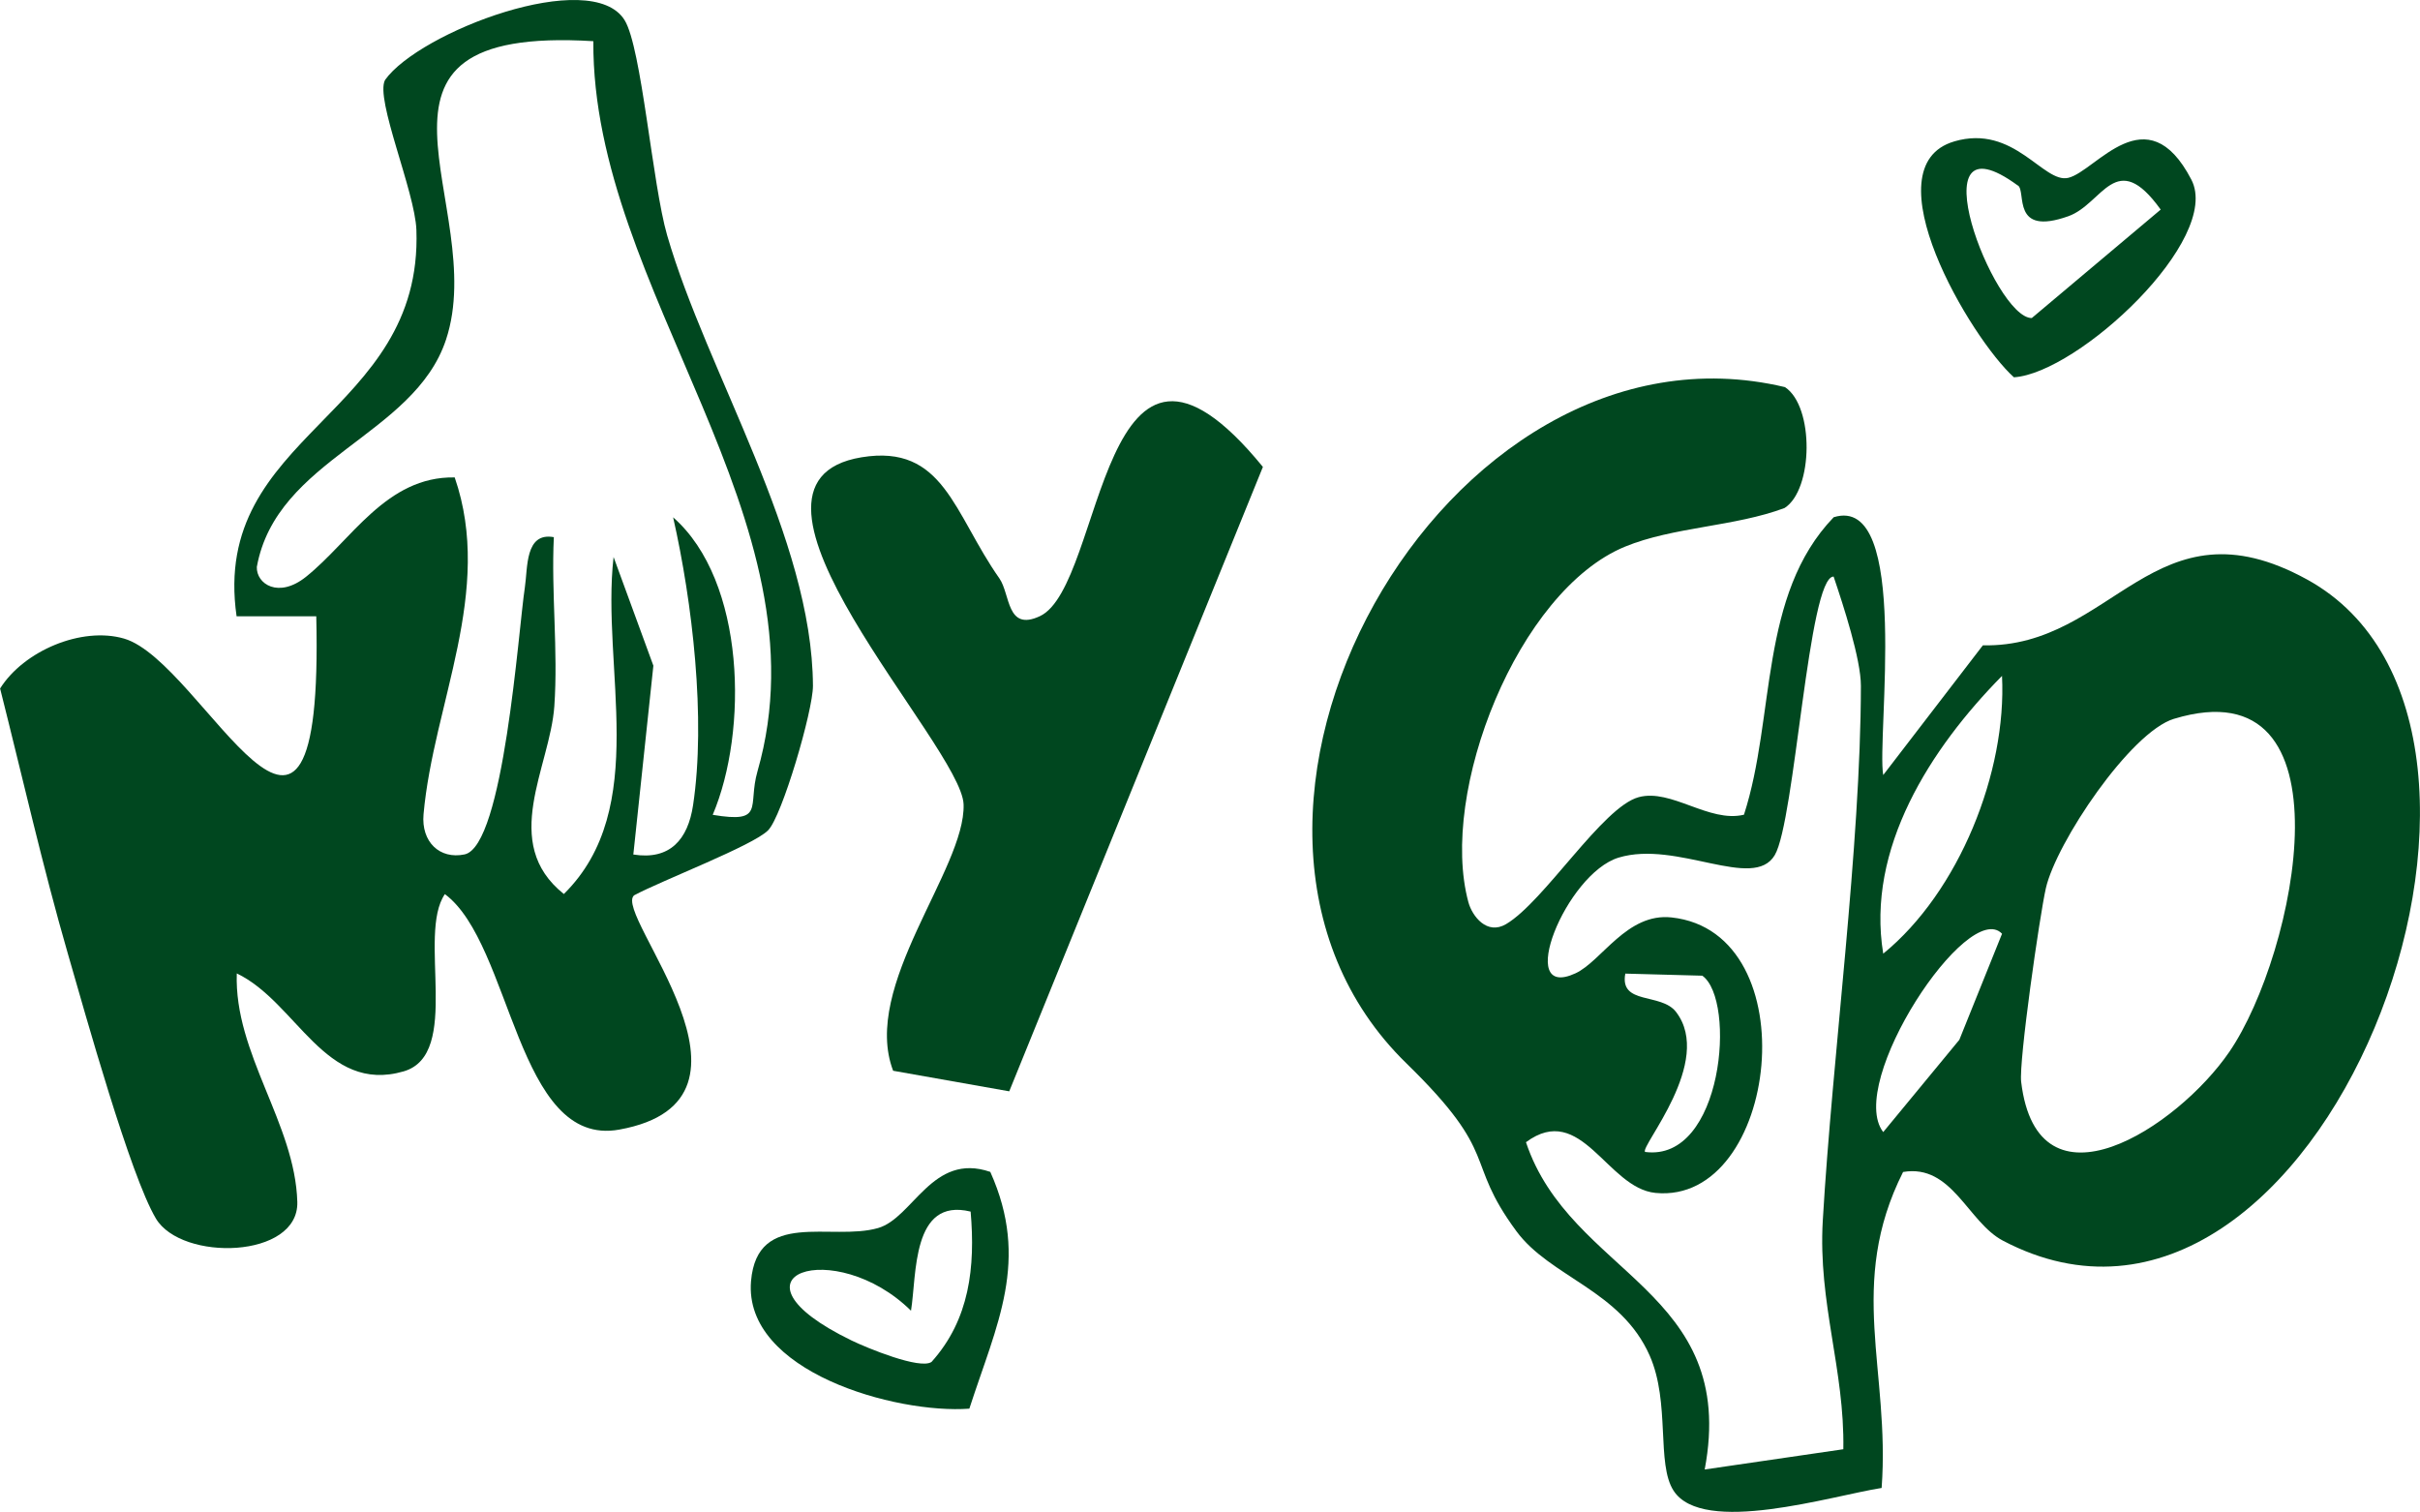 <svg xmlns="http://www.w3.org/2000/svg" id="Layer_2" data-name="Layer 2" viewBox="0 0 243.86 152.34"><defs><style> .cls-1 { fill: #00471f; } </style></defs><g id="Capa_1" data-name="Capa 1"><g><path class="cls-1" d="M175.74,82.09c3.18-9.83,1.48-22.12,9.04-29.97,7.79-2.41,4.31,22.17,4.99,25.98l10.04-13.07c13.16.28,17.26-15.09,32.66-6.64,27.17,14.9,1.2,83.38-30.64,66.63-3.54-1.86-5.12-7.76-10.06-6.92-5.69,11.32-1.29,20.02-2.16,31.84-5.03.79-18.02,4.84-20.97.27-1.75-2.71-.31-8.85-2.4-13.6-2.9-6.59-10.02-7.9-13.44-12.55-5.37-7.29-1.46-7.53-11.08-16.91-25.08-24.44,3.76-76.33,38.15-68.14,2.96,1.95,2.86,10.33-.04,12.18-5,1.88-11.24,1.9-16.09,3.9-10.79,4.45-18.78,24.74-15.77,35.83.38,1.39,1.86,3.35,3.8,2.2,3.85-2.28,9.71-11.81,13.36-12.79,3.28-.89,7.08,2.61,10.6,1.77ZM185.75,146.05c.14-8.04-2.56-14.73-2.07-23.06.97-16.65,3.82-37.65,3.84-53.88,0-2.69-1.78-8.14-2.75-11.01-2.54-.01-3.89,24.63-5.93,28.07-2.15,3.64-9.85-1.53-15.73.25-5.31,1.61-10.51,14.51-4.35,11.66,2.64-1.22,5.18-6.12,9.68-5.63,13.9,1.51,10.78,28.97-1.62,27.76-4.89-.48-7.46-9.25-13.05-5.11,4.48,13.43,21.43,14.84,18.01,32.98l13.97-2.04ZM189.77,96.1c7.64-6.23,12.46-18.3,11.97-27.99-7.21,7.31-13.71,17.41-11.97,27.99ZM219.08,72.43c-4.42,1.34-11.88,12.5-12.92,17.07-.63,2.77-2.74,17.47-2.49,19.52,1.66,13.8,15.75,4.61,20.98-3.03,6.77-9.9,12.7-39.09-5.56-33.56ZM201.75,94.1c-3.42-3.64-15.77,15.05-11.98,19.98l7.67-9.3,4.3-10.68ZM171.54,98.32l-7.76-.21c-.6,3.19,3.6,1.9,5.11,3.86,3.85,5-3.64,13.56-3.12,14.11,7.86,1.05,9.22-15.31,5.77-17.76Z"></path><path class="cls-1" d="M77.39,83.68c-1.54,1.54-10.65,5.02-13.49,6.54-2.23,1.85,15.06,20.62-1.5,23.61-10.35,1.87-10.79-18.69-17.57-23.73-2.82,4.11,1.74,16.14-4.15,17.86-7.93,2.31-10.78-6.98-16.82-9.87-.28,8.08,5.88,15.14,6.1,23.03.16,5.73-11.66,6.02-14.25,1.67s-7.09-20.53-8.87-26.68c-2.54-8.79-4.59-17.86-6.83-26.73,2.38-3.79,8.21-6.27,12.49-5.03,8.03,2.33,20.17,31.15,19.37-2.25h-8.03c-2.65-18.47,18.79-20.11,18.12-38.93-.14-3.87-4.19-13.21-3.16-15.11,3.42-4.83,20.78-11.45,24.14-6.03,1.72,2.78,2.79,16.52,4.29,21.69,4.02,13.87,14.62,30.5,14.69,45.39.01,2.5-3.12,13.16-4.52,14.56ZM59.79,4.15c-26.67-1.63-10.36,16.59-14.85,30.09-3.23,9.71-17.08,11.94-19.06,22.89-.06,1.71,2.18,3.22,4.96.99,4.55-3.64,8.08-10.14,14.98-10.01,3.96,11.47-2.14,22.78-3.14,33.94-.25,2.79,1.63,4.57,4.13,4.05,3.96-.82,5.42-22.59,6.08-26.91.3-1.97,0-5.59,2.92-5.06-.27,5.63.44,11.4.05,17.03-.43,6.15-5.52,13.77.96,18.93,8.77-8.66,3.74-22.82,5.01-33.96l4.01,10.95-2.02,19.03c3.7.59,5.5-1.52,6.02-4.97,1.31-8.71-.07-20.46-2.01-29.01,7.33,6.43,7.56,21.57,3.99,29.98,5.32.89,3.5-.86,4.51-4.38,7.29-25.35-16.68-48.46-16.54-73.56Z"></path><path class="cls-1" d="M101.69,109.97l-11.69-2.07c-3.26-8.53,7.31-20.32,7.1-26.84-.19-5.91-26.03-32.39-10.28-34.98,8.29-1.36,9.27,5.64,13.89,12.21,1.11,1.59.7,5.38,4.08,3.8,6.57-3.08,5.96-35.23,22.47-15.04l-25.56,62.92Z"></path><path class="cls-1" d="M196.92,14.25c6.06-1.78,8.98,4.27,11.5,3.67,2.79-.66,7.89-8.49,12.4.18,3.12,6.01-11.41,19.5-17.88,19.92-4.33-3.88-14.65-21.24-6.01-23.77ZM203.34,18.7c-10.5-7.71-2.4,13.39,1.4,13.35l12.99-10.93c-4.53-6.31-5.82-.57-9.31.67-5.77,2.05-4.21-2.47-5.07-3.1Z"></path><path class="cls-1" d="M99.79,118.09c4.02,8.96.65,15.33-2.11,23.86-7.38.55-22.77-3.72-22-12.85.62-7.28,8.1-4,12.8-5.35,3.54-1.02,5.46-7.67,11.31-5.66ZM97.8,122.09c-5.94-1.45-5.41,6.39-6,9.99-7.65-7.55-19.66-3.64-5.99,3,1.57.76,6.91,2.96,8.06,2.16,3.84-4.27,4.42-9.57,3.94-15.14Z"></path></g></g></svg>
